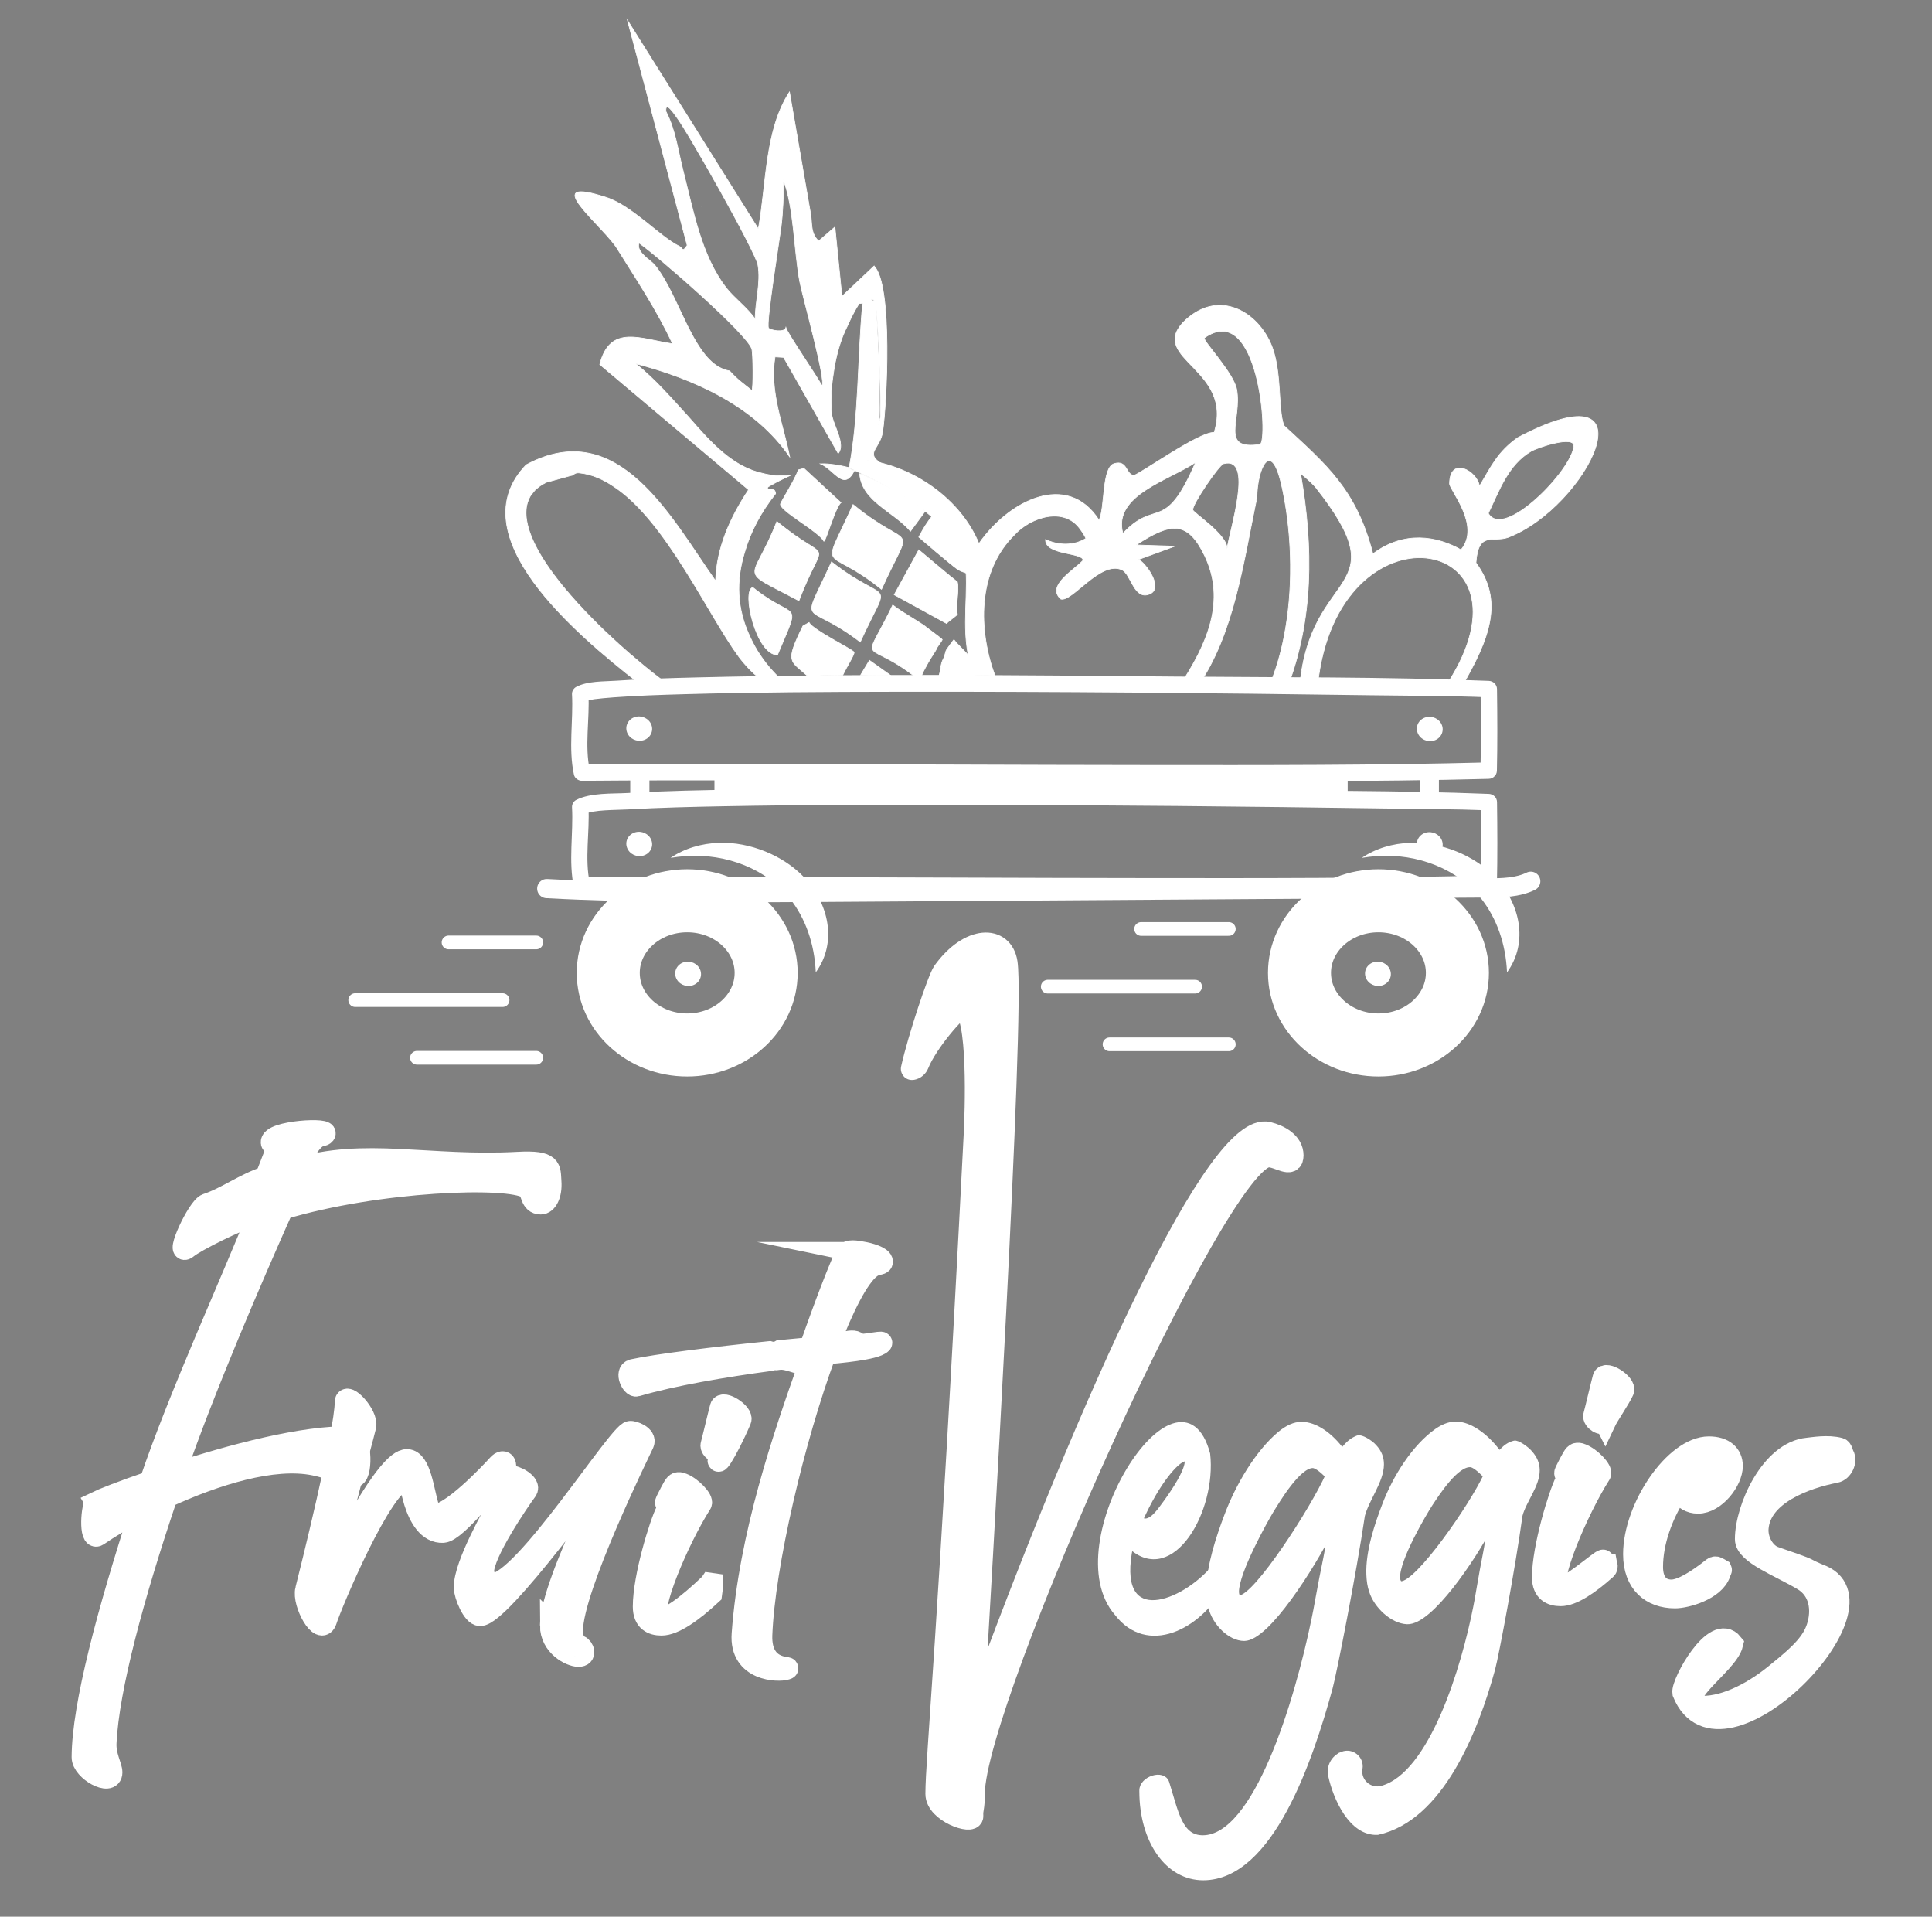 <svg viewBox="0 0 705 699.25" xmlns="http://www.w3.org/2000/svg" data-name="Obst.Gemüse.Geliefert" id="uuid-c49027bd-781a-48d6-be88-60222572b0c1">
  <rect x="0" y="0" width="705" height="699.25" fill="#808080" stroke="none"/>
  <g>
    <line stroke-width="7" stroke-linejoin="round" stroke-linecap="round" stroke="#fff" fill="none" y2="290.042" x2="233.479" y1="283.028" x1="233.479" data-name="Holzkistenverbindung" id="uuid-49d2bf8e-37a7-4734-b6a3-ee971cbaa4f8"></line>
    <line stroke-width="7" stroke-linejoin="round" stroke-linecap="round" stroke="#fff" fill="none" y2="290.042" x2="521.568" y1="283.028" x1="521.568" data-name="Holzkistenverbindung" id="uuid-3e2c2a62-3175-4fc4-b5d9-ba849a3f1ad7"></line>
    <g data-name="Holzkistenleiste" id="uuid-7b699f0b-af85-483d-973a-213ee46c422e">
      <path fill="#fff" d="M543.232,278.128c-41.259,1.09-82.553,1.008-123.823.974-47.539-.039-95.079-.297-142.618-.382-21.485-.038-42.97-.057-64.454.125l2.893,2.203c-1.964-9.032-.006-18.669-.508-27.833l-1.486,2.59c-.566.307.099-.196.834-.227.865-.037,1.818-.356,2.681-.483,1.476-.217,5.021-.529,7.274-.695,8.478-.624,16.983-.899,25.479-1.139,25.973-.734,51.966-.847,77.948-.888,57.461-.09,114.925.454,172.38,1.268,14.467.205,28.975.172,43.434.756l-3-3c.132,9.908.19,19.824-.033,29.731-.087,3.862,5.913,3.861,6,0,.222-9.907.165-19.823.033-29.731-.022-1.67-1.358-2.934-3-3-38.161-1.54-76.486-1.235-114.669-1.579-57.787-.521-115.635-1.1-173.414.294-10.097.244-20.207.519-30.285,1.225-4.531.318-10.565.044-14.69,2.287-.882.479-1.541,1.577-1.486,2.59.535,9.752-1.373,19.795.722,29.428.276,1.268,1.63,2.213,2.893,2.203,41.435-.35,82.877-.092,124.313.048,47.494.161,94.989.357,142.483.1,21.368-.116,42.739-.3,64.1-.864,3.854-.102,3.869-6.102,0-6Z"></path>
    </g>
    <g data-name="Holzkistenleiste" id="uuid-339408f1-ae64-4890-9430-9bbd962becb7">
      <path fill="#fff" d="M543.241,319.36c-41.259,1.09-82.553,1.008-123.823.974-47.539-.039-95.079-.297-142.618-.382-21.485-.038-42.97-.057-64.454.125l2.893,2.203c-1.964-9.032-.006-18.669-.508-27.833l-1.486,2.59c3.27-1.687,11.439-1.489,15.888-1.744,11.672-.667,23.368-.934,35.055-1.156,29.698-.564,59.408-.594,89.111-.532,50.891.107,101.783.608,152.669,1.356,12.428.183,24.886.175,37.307.667l-3-3c.132,9.908.19,19.824-.033,29.731-.087,3.862,5.913,3.861,6,0,.222-9.907.165-19.823.033-29.731-.022-1.669-1.358-2.935-3-3-32.796-1.299-65.719-1.09-98.534-1.426-58.001-.593-116.034-1.106-174.033-.179-13.859.221-27.734.478-41.575,1.27-5.759.33-13.611-.174-18.916,2.563-.887.457-1.54,1.594-1.486,2.59.535,9.752-1.373,19.795.722,29.428.276,1.268,1.63,2.213,2.893,2.203,41.435-.35,82.877-.092,124.313.048,47.494.161,94.989.357,142.483.1,21.368-.116,42.739-.3,64.1-.864,3.854-.102,3.869-6.102,0-6Z"></path>
    </g>
    <path stroke-width="7" stroke-linejoin="round" stroke-linecap="round" stroke="#fff" fill-rule="evenodd" fill="none" d="M199.508,324.176c33.829,1.806,67.743,1.583,101.629,1.359,80.576-.533,161.151-1.066,241.727-1.599,5.37-.035,10.983-.125,15.718-2.438" data-name="Skateboard" id="uuid-8023362a-f86e-4179-aa81-87f37a4851e4"></path>
    <rect stroke-width="7" stroke-linejoin="round" stroke-linecap="round" stroke="#fff" fill="#fff" height="5.845" width="224.07" y="283.028" x="264.209"></rect>
  </g>
  <path fill="#fff" d="M237.701,306.51c.871,2.333-.412,4.843-2.865,5.606s-5.148-.509-6.019-2.843.412-4.843,2.865-5.606,5.148.509,6.019,2.843Z"></path>
  <path fill="#fff" d="M237.701,264.426c.871,2.333-.412,4.843-2.865,5.606s-5.148-.509-6.019-2.843.412-4.843,2.865-5.606,5.148.509,6.019,2.843Z"></path>
  <path fill="#fff" d="M526.175,264.558c.871,2.333-.412,4.843-2.865,5.606s-5.148-.509-6.019-2.843.412-4.843,2.865-5.606,5.148.509,6.019,2.843Z"></path>
  <path fill="#fff" d="M526.175,306.642c.871,2.333-.412,4.843-2.865,5.606s-5.148-.509-6.019-2.843.412-4.843,2.865-5.606,5.148.509,6.019,2.843Z"></path>
  <ellipse stroke-width="23" stroke-miterlimit="10" stroke-linecap="round" stroke="#fff" fill="none" ry="26.303" rx="28.809" cy="354.922" cx="250.764"></ellipse>
  <path fill="#fff" d="M293.413,320.046c-7.565-7.965-19.775-12.93-30.921-12.581-6.585.206-12.807,2.096-17.805,5.503,1.775-.293,3.549-.508,5.324-.638,15.213-1.111,29.934,4.881,38.335,15.616,5.494,7.02,8.88,16.258,9.335,26.788,8.094-11.129,4.534-25.419-4.269-34.687Z"></path>
  <g>
    <ellipse stroke-width="23" stroke-miterlimit="10" stroke-linecap="round" stroke="#fff" fill="none" ry="26.303" rx="28.809" cy="354.922" cx="503.003"></ellipse>
    <path fill="#fff" d="M545.651,320.046c-7.565-7.965-19.775-12.93-30.921-12.581-6.585.206-12.807,2.096-17.805,5.503,1.775-.293,3.549-.508,5.324-.638,15.213-1.111,29.934,4.881,38.335,15.616,5.494,7.02,8.88,16.258,9.335,26.788,8.094-11.129,4.534-25.419-4.269-34.687Z"></path>
  </g>
  <path fill="#fff" d="M255.542,353.886c.871,2.333-.412,4.843-2.865,5.606s-5.148-.509-6.019-2.843.412-4.843,2.865-5.606,5.148.509,6.019,2.843Z"></path>
  <path fill="#fff" d="M507.267,353.876c.871,2.333-.412,4.843-2.865,5.606s-5.148-.509-6.019-2.843c-.871-2.333.412-4.843,2.865-5.606s5.148.509,6.019,2.843Z"></path>
  <g>
    <path stroke-width=".25" stroke-miterlimit="10" stroke="#fff" d="M255.975,75.296c-.028-.083-.055-.168-.082-.249.028.082.055.167.082.249Z"></path>
    <path stroke-width=".25" stroke-miterlimit="10" stroke="#fff" fill="#fff" d="M318.957,97.051l-11.73,11.066-2.55-25.311-5.964,5.14c-2.784-2.77-2.393-5.641-2.767-9.101l-7.859-45.295c-9.07,13.946-8.371,33.804-11.368,49.955L228.969,7.401l21.792,82.098c-1.881,2.784-1.489,1.027-2.779.399-7.075-3.411-17.301-14.806-26.707-17.872-24.369-7.924-3.324,8.606,3.408,17.821,7.493,11.995,15.133,23.412,20.736,35.556-11.374-1.603-22.809-7.398-26.559,7.553l54.295,45.72c-6.701,10.102-11.695,21.218-12.027,33.257-16.171-22.834-35.454-60.527-69.125-42.352-24.712,25.638,18.028,61.605,40.782,79.391.328-.085.678-.142,1.041-.181.255-.126.506-.256.788-.34.763-.366,1.585-.534,2.466-.503.775-.026,1.502.109,2.185.389.551-.14,1.142-.231,1.801-.231.203,0,.398.013.591.026-.56-.411-1.122-.842-1.713-1.308-.415-.316-.831-.649-1.262-.983-.254-.2-.507-.401-.775-.602l-.002-.017c-.089-.067-.194-.15-.283-.217-.254-.201-.522-.402-.778-.621l-.002-.017c-.269-.202-.539-.42-.81-.638-.468-.387-.935-.758-1.405-1.147q-.002-.017-.016-.017c-1.519-1.254-3.094-2.581-4.713-3.984l-.016-.017c-.418-.36-.82-.705-1.224-1.066l-.016-.017c-.825-.724-1.655-1.468-2.501-2.214q-.002-.017-.016-.017c-.85-.765-1.69-1.55-2.547-2.337l-.014-0c-.193-.193-.384-.368-.577-.561-.031-.018-.077-.053-.126-.105,0,0-.016-.017-.032-.035-.014-0-.031-.018-.047-.035s-.049-.052-.065-.07c-.11-.088-.222-.194-.336-.317-.063-.052-.143-.123-.208-.194-.4-.37-.801-.74-1.189-1.129-.031-.018-.047-.035-.063-.053-.129-.124-.256-.23-.371-.354-.033-.035-.064-.053-.082-.088-.031-.018-.062-.036-.08-.071-.664-.638-1.329-1.278-1.998-1.937l-.017-.018c-.868-.857-1.723-1.716-2.584-2.596-.863-.882-1.73-1.768-2.569-2.656-1.704-1.802-3.378-3.633-4.991-5.493-4.259-4.881-8.055-9.888-10.932-14.704-.28-.463-.544-.926-.793-1.389-.06-.097-.119-.194-.182-.31-.003-.019-.023-.058-.044-.096,0,0-.015-.001-.018-.02l-.003-.019c-.287-.503-.56-1.027-.817-1.531-.176-.369-.364-.719-.507-1.068-.039-.059-.06-.098-.066-.136-.034-.02-.037-.039-.021-.039l-.003-.019-.018-.02c-.066-.136-.129-.254-.176-.37-.045-.098-.09-.195-.119-.292-.018-.02-.021-.039-.021-.039-.058-.079-.084-.156-.111-.234q-.018-.02-.006-.038c-.039-.059-.06-.098-.066-.137l-.003-.019c-.039-.059-.063-.118-.087-.176-.039-.059-.063-.117-.069-.156-.021-.039-.039-.059-.03-.097-.018-.02-.039-.059-.042-.079q-.018-.02-.021-.039c-.021-.039-.024-.059-.029-.098l-.018-.02c-.072-.175-.141-.332-.197-.508-.021-.039-.042-.079-.048-.117-.165-.392-.318-.803-.452-1.194-.156-.431-.297-.863-.422-1.294-.021-.04-.027-.079-.03-.099l-.003-.02c-.003-.019-.021-.039-.027-.079,0,0-.003-.02-.006-.039-.003-.02-.021-.04-.024-.059-.027-.079-.038-.157-.068-.255-.126-.433-.22-.865-.312-1.278-.122-.512-.21-1.005-.283-1.497-.038-.256-.076-.513-.095-.749l-.003-.02c-.022-.256-.041-.493-.061-.73l-.003-.02c-.019-.237-.023-.473-.027-.71l-.003-.02c-.004-.237-.007-.474.007-.69l-.003-.02c.012-.237.024-.473.039-.691l-.003-.02c.012-.237.043-.454.073-.671l-.003-.02c.028-.237.074-.453.105-.67.09-.454.199-.887.323-1.321.14-.433.3-.846.49-1.258.081-.197.178-.393.291-.589l-.003-.02c.113-.196.226-.391.339-.587l1.475-1.868c.189-.214.398-.406.622-.599l.224-.192,1.22-.938c.332-.209.678-.436,1.042-.643.364-.207.744-.413,1.14-.619l8.982-2.468s-.003-.021.013-.02c.047.002.076-.017.123-.015l.016.001c.063.003.107-.015.17-.013.013-.02.029-.019.045-.018l.076-.017c.089-.036.165-.053.236-.111.045-.018.073-.037.116-.076.089-.037.173-.114.26-.172.058-.038.1-.077.158-.115.042-.039.084-.078.129-.096.131-.075.292-.17.473-.223.013-.02.045-.018.076-.017l.181-.053c.076-.017.139-.014.215-.031.262-.029.542-.037.907.02,4.377.44,8.67,2.308,12.799,5.175,18.79,12.569,34.121,46.681,45.277,61.85,4.939,6.587,13.005,13.606,17.024,10.152-.273-.309-4.22-4.412-4.493-4.722-3.61-3.952-6.418-8.202-8.415-12.637-4.855-10.214-5.189-20.493-1.997-30.837,2.082-7.341,5.886-14.599,11.321-21.423l-0-.019c-.118-1.327-.808-1.571-1.493-1.621-.161-.026-.335-.015-.496-.021-.335-.015-.627-.027-.806-.152-.104-.083-.165-.183-.198-.321l-.001-.02c-.001-.019.013-.058.056-.095.141-.19.629-.501,1.305-.882.101-.054.216-.127.346-.18l.015.001.015.001.014-.019q.015.001.029-.018l.015.001c-0-.02.014-.019.029-.018.1-.074.216-.128.331-.201.173-.09.36-.2.562-.308.173-.09.361-.18.548-.289.014-.019.029-.018.043-.037l.029.001.015.001c.043-.037.086-.055.144-.092.043-.037.101-.054.159-.072,0,0,.015.001.029-.018.158-.091.332-.181.504-.272.245-.127.491-.253.75-.379.289-.144.593-.268.881-.412.072-.056.159-.091.231-.127.39-.199.795-.377,1.185-.556.231-.107.448-.196.665-.304.26-.126.506-.233.723-.341-3.712.46-7.157.203-10.367-.637-10.625-2.29-18.457-10.725-26.492-19.976-6.276-6.896-12.647-14.321-19.901-20.095,21.249,5.531,43.653,15.535,56.26,34.02-2.279-11.68-7.453-23.73-5.34-36.463l3.125.19,19.923,35.056c.908-1.095,1.052-2.555.789-4.142-.096-.653-.266-1.311-.465-1.991-.916-3.071-2.621-6.379-2.745-8.628l0-.021c-.384-4.419-.142-9.17.601-13.946.851-6.313,2.541-12.731,5.273-17.995,1.201-2.735,2.546-5.339,4.003-7.696.424-1.368.711-2.728,2.288-3.41l3.602,2.062c.267.457.537,2.652.781,5.83.069.909.137,1.885.202,2.947.081,1.038.144,2.139.206,3.281.062,1.139.123,2.32.183,3.54.486,10.125.804,21.968.712,25.886-.012.453-.022.803-.043,1.029-.002.082-.019.164-.051.265l-.001.021c-.001.041-.017.081-.033.121-.033.142-.081.284-.129.445-.049.203-.113.404-.191.605-.032.121-.064.222-.11.322-.032.121-.064.222-.111.342-.079.221-.157.442-.25.682l-.28.72c-.155.4-.326.818-.495,1.236-.355.875-.739,1.788-1.094,2.699-.108.277-.215.554-.323.831-.092.237-.185.474-.262.712-0.0.02-.016.06-.016.08-.355,1.007-.665,1.994-.887,2.923-.046.138-.078.256-.095.394-.096.414-.176.829-.228,1.205-.135,1.602.21,2.826,1.426,3.379.626.09,1.237.179,1.86.308.527-.013,1.113-.083,1.786-.228-6.466-4.128-.609-5.285.322-11.779,1.478-9.765,3.784-53.588-3.134-60.392ZM274.357,142.47c-3.265-2.659-5.104-3.837-8.116-7.149-.345-.044-.677-.132-.992-.217-.284-.062-.553-.146-.823-.251-.047-.003-.094-.006-.143-.053-.158-.032-.317-.086-.461-.162-.159-.054-.319-.131-.463-.206-.303-.13-.577-.28-.866-.431-.531-.277-1.032-.597-1.522-.982-.097-.051-.195-.123-.294-.219-.555-.412-1.116-.914-1.647-1.437-.266-.262-.532-.524-.784-.808-.05-.048-.117-.119-.168-.189-.285-.308-.556-.638-.844-.993-.272-.331-.544-.684-.818-1.061-.274-.354-.549-.755-.809-1.131-.277-.401-.538-.801-.801-1.224-.263-.424-.526-.848-.79-1.273-.249-.447-.514-.873-.764-1.321-.25-.448-.501-.898-.753-1.371-.251-.45-.504-.924-.743-1.421-.254-.475-.492-.95-.73-1.426-.239-.476-.477-.953-.719-1.454-.388-.789-.779-1.602-1.154-2.416-.992-2.071-1.959-4.175-2.959-6.223-.363-.782-.742-1.543-1.138-2.307-.364-.763-.76-1.506-1.139-2.226-.398-.746-.793-1.446-1.189-2.147-.397-.703-.809-1.384-1.221-2.043-.28-.432-.56-.865-.857-1.299l-.855-1.231c-.021-.05-.039-.076-.074-.103-.275-.337-.552-.7-.827-1.038-1.507-1.805-6.853-4.583-5.729-8.019,7.054,4.887,39.546,33.178,41.175,38.683.472,1.568.617,14.687.017,15.144ZM275.568,116.407c-2.754-4.099-7.873-7.823-10.691-11.549-8.93-11.729-11.731-27.248-15.844-43.583-1.687-6.745-2.623-14.035-6.037-20.647-.274-4.215,3.185,1.15,3.702,1.811,4.503,5.884,29.052,49.52,29.87,54.18,1.153,6.577-1.033,13.485-.999,19.789ZM299.924,140.716c-1.604-3.151-12.691-19.274-13.144-21.182-.466,1.977-5.789.96-6.327.127-.998-1.528,3.955-32.017,4.553-36.715.69-5.517.968-11.526.769-17.41,3.933,9.534,3.925,25.766,6.058,37.202,1.002,5.324,9.839,36.653,8.092,37.976Z"></path>
    <g>
      <path stroke-width=".25" stroke-miterlimit="10" stroke="#fff" fill="#fff" d="M553.774,159.696c-7.308,5.272-9.42,10.115-13.917,17.683-.679-5.396-10.769-11.266-10.912-.969-.027,2.36,11.586,15.317,4.186,24.171-8.759-4.982-20.705-7.102-32.155,1.475-6.101-23.678-17.194-32.641-32.442-46.791-2.382-6.213-.544-20.493-4.954-30.189-5.563-12.267-19.872-19.702-31.983-7.329-12.041,13.27,18.636,17.072,11.448,40.045-5.095-.586-27.568,15.52-29.221,15.57-3.016.115-2.27-5.755-7.296-4.207-4.535,1.403-3.247,16.332-5.488,20.591-11.614-18.046-33.011-7.051-43.828,8.584-6.608-16.101-23.627-28.078-41.039-30.47-3.023-5.476,3.727-12.166,3.839-17.899-.076-6.962-.255-31.209-2.083-41.484-0,0-3.602-2.062-3.602-2.062-.969,1.4-2.167,2.858-2.676,4.525l3.121-.351c-1.929,21.224-1.298,41.119-4.913,60.017,17.528,8.299,38.044,18.338,42.63,37.525.735,12.334-2.238,24.924,2.904,38.197,2.569.007,5.128.065,7.675.186-6.083-16.524-6.66-37.884,7.116-51.41l.002-.018c5.966-6.501,18.406-10.531,24.192-1.735.036.019.057.056.088.11.674.899,1.292,1.932,1.805,2.955-4.644,2.879-10.234,2.53-14.744.411-.24,5.813,13.829,4.62,13.68,7.611-3.443,3.688-13.474,9.266-8.122,14.106,4.087,1.256,14.564-14.298,22.339-10.641,3.359,1.587,4.364,11.2,10.1,8.815,5.34-2.218-1.736-11.685-4.105-12.581l13.274-4.863-14.092-.458c12.905-8.538,18.868-8.707,24.967,3.878,7.954,16.448.972,32.323-9.237,47.706 0.0.001 0.0.002 0.0.002,2.21.002,4.476.018,6.685.034,13.262-19.085,16.643-44.913,21.644-68.977.068-9.982,5.033-22.02,9.011-4.391.282,1.214.535,2.446.763,3.673.012.001.008.018.008.018,1.392,7.23,2.17,14.595,2.391,21.941-.004.017-.008.033-0.0.05.037,1.086.067,2.183.069,3.27.008.017.004.033-.004.066.08,8.866-.647,17.749-2.394,26.464-1.153,5.863-2.85,11.719-5.152,17.266.511.004.602.744.739,1.381,1.847.041,3.678.083,5.47.139,9.771-25.206,9.698-51.62,5.059-78.438.679.369,1.794,1.266,2.605,2.042l.012.001c.042.004.086.083.107.114.943.772,1.774,1.673,2.612,2.548,30.973,39.253-1.935,28.923-5.704,73.026,1.641.233,3.001.481,5.077.746.681-.238.45-1.518,1.476-1.467,7.235-68.245,82.551-55.09,47.447-.64l-.043-.112c-.181.581-.414,1.16-.687,1.725,1.608.236,4.473.408,5.219.74,11.327-19.171,15.882-32.541,5.845-46.286.806-11.716,6.123-7.381,11.58-9.228,28.892-10.886,55.165-63.698,3.606-36.416ZM409.757,194.618c-3.901-13.969,17.216-19.577,26.534-25.957-11.374,26.345-14.387,12.94-26.534,25.957ZM447.753,200.338c.41-5.106-12.38-13.255-12.492-14.331-.197-2.107,9.607-16.415,11.22-16.836,11.277-2.999,2.123,24.447,1.272,31.167ZM459.819,162.136c-15.002,2.261-6.573-9.055-8.534-20.012-1.069-6.036-12.262-17.594-11.84-18.835,19.93-14.154,23.486,37.416,20.375,38.847ZM543.095,187.257c3.857-7.903,7.119-17.7,15.595-22.619,2.681-1.547,15.868-5.853,15.594-1.906-.586,8.709-25.576,34.475-31.188,24.525Z"></path>
      <path stroke-width=".25" stroke-miterlimit="10" stroke="#fff" fill="#fff" d="M294.725,246.635c.056-.004.109-.013.166-.015,4.217-.199,8.434-.298,12.65-.337,1.692-3.545,4.319-7.503,4.115-8.331-.217-.914-15-8.043-16.416-10.842l-2.245,1.258c-6.603,13.476-4.715,12.49,1.73,18.268Z"></path>
      <path stroke-width=".25" stroke-miterlimit="10" stroke="#fff" fill="#fff" d="M355.757,247.373c-.099-.293.092-2.048,0-2.338-.149-.437.112-.731,0-1.169-.388-1.303-1.022-2.242-1.28-3.507-1.105-1.615-5.207-5.33-6.402-7.014-.3.317-2.27,3.126-2.561,3.507-.671.968-.574,2.339-1.28,3.507-1.016,1.889-.879,3.697-1.472,5.727-.035.133-.059.262-.092.394,4.115-.072,8.982.887,13.088.892Z"></path>
      <path stroke-width=".25" stroke-miterlimit="10" stroke="#fff" fill="#fff" d="M337.565,186.548l-5.327,7.26c-6.001-7.133-17.781-10.845-18.563-21.026.663.245,1.353.51,2.056.815,3.507,1.69,7.211,3.417,10.765,5.333,3.452,1.993,6.756,4.132,9.512,6.232.525.45,1.049.9,1.556,1.386Z"></path>
      <path stroke-width=".25" stroke-miterlimit="10" stroke="#fff" fill="#fff" d="M354.477,209.965c-.814-.818-3.075-.986-5.122-2.338-2.09-1.38-14.084-11.69-14.084-11.69,0,0,2.459-4.852,4.957-7.715,2.73,2.581,5.167,4.909,7.178,7.473,2.481,3.519,6.379,10.659,7.071,14.27Z"></path>
      <path stroke-width=".25" stroke-miterlimit="10" stroke="#fff" fill="#fff" d="M311.772,171.697c-3.921,7.669-7.111-.177-12.378-2.495.882-.037,1.793-.013,2.717.051,2.623.225,5.378.731,7.749,1.355.114.025-.035.469,1.912,1.09Z"></path>
      <path stroke-width=".25" stroke-miterlimit="10" stroke="#fff" fill="#fff" d="M324.376,240.627c2.337,1.254,5.359,3.065,9.108,5.914.931.008,1.861.015,2.795.012.405-1.116.959-2.233,1.594-3.325,1.073-2.03,2.324-3.989,3.538-5.892.2-.366.388-.75.55-1.117.061-.16.932-1.34,1.465-2.14.043-.08.1-.176.156-.257.014-.016.016-.048.029-.064.014-.016.015-.032.029-.048,0,0,.001-.016.014-.016.014-.016.029-.049.042-.065-.012-.016.001-.016.015-.032l.001-.016c.043-.081.085-.144.129-.225-.081-.31-4.021-3.099-4.925-3.837-3.294-2.753-9.45-5.83-13.152-8.795-.314.654-.613,1.257-.897,1.859-.142.301-.284.585-.439.868l-.001.017c-.128.267-.269.55-.409.816l-.001.017c-.267.515-.534,1.029-.787,1.527l-.001.017c-.126.232-.252.48-.378.711l-.001.017c-.363.694-.698,1.337-1.032,1.946l-.001.017c-.111.198-.209.395-.319.592-.098.197-.195.378-.292.558-.388.738-.747,1.392-1.065,1.981-1.746,3.302-2.302,4.647-1.464,5.666.747.933,2.604,1.635,5.698,3.295Z"></path>
      <path stroke-width=".25" stroke-miterlimit="10" stroke="#fff" fill="#fff" d="M306.858,183.352c-2.133,1.941-5.434,13.934-6.2,14.128-1.811-3.561-15.79-10.903-15.869-13.517-.013-.69,5.571-9.338,6.479-12.518.681-.185,1.377-.35,2.087-.573l13.503,12.481Z"></path>
      <path stroke-width=".25" stroke-miterlimit="10" stroke="#fff" fill="#fff" d="M324.975,246.398l-7.711-5.487-3.21,5.356c3.64.015,7.28.065,10.921.13Z"></path>
      <path stroke-width=".25" stroke-miterlimit="10" stroke="#fff" fill="#fff" d="M313.917,234.214c-20.465-15.778-22.07-3.767-10.485-29.22,21.632,16.833,21.765,4.316,10.485,29.22Z"></path>
      <path stroke-width=".25" stroke-miterlimit="10" stroke="#fff" fill="#fff" d="M321.664,214.986c-20.718-16.829-22.488-4.182-10.372-30.913,21.896,17.97,22.182,4.772,10.372,30.913Z"></path>
      <path stroke-width=".25" stroke-miterlimit="10" stroke="#fff" fill="#fff" d="M291.527,219.154c-23.172-12.302-16.984-5.923-8.043-28.907,20.209,16.773,17.63,3.771,8.043,28.907Z"></path>
      <path stroke-width=".25" stroke-miterlimit="10" stroke="#fff" fill="#fff" d="M283.715,238.914c-7.785.1-13.236-23.555-9.009-24.6,15.87,12.878,17.909,3.269,9.009,24.6Z"></path>
      <path stroke-width=".25" stroke-miterlimit="10" stroke="#fff" fill="#fff" d="M349.355,223.993c.128.491-4.021,3.051-3.841,3.507l-19.206-10.521,8.963-16.366s12.144,10.249,14.084,11.69c.768,3.18-.807,9.13,0,11.69Z"></path>
    </g>
  </g>
  <path stroke-width="3" stroke-miterlimit="10" stroke="#fff" fill="none" d="M318.109,109.566c.853,12.948,1.346,25.915,1.478,38.885.019,1.906.029,3.828-.377,5.697-1.035,4.755-4.727,9.38-3.15,14.01"></path>
  <line stroke-width="5" stroke-miterlimit="10" stroke-linecap="round" stroke="#fff" fill="#fff" y2="385.901" x2="152.153" y1="385.901" x1="195.686"></line>
  <line stroke-width="5" stroke-miterlimit="10" stroke-linecap="round" stroke="#fff" fill="#fff" y2="364.858" x2="129.615" y1="364.858" x1="183.392"></line>
  <line stroke-width="5" stroke-miterlimit="10" stroke-linecap="round" stroke="#fff" fill="#fff" y2="343.816" x2="163.677" y1="343.816" x1="195.686"></line>
  <line stroke-width="5" stroke-miterlimit="10" stroke-linecap="round" stroke="#fff" fill="#fff" y2="380.991" x2="404.873" y1="380.991" x1="448.406"></line>
  <line stroke-width="5" stroke-miterlimit="10" stroke-linecap="round" stroke="#fff" fill="#fff" y2="359.949" x2="382.335" y1="359.949" x1="436.112"></line>
  <line stroke-width="5" stroke-miterlimit="10" stroke-linecap="round" stroke="#fff" fill="#fff" y2="338.906" x2="416.396" y1="338.906" x1="448.406"></line>
  <path stroke-width="8" stroke-miterlimit="10" stroke="#fff" fill="#fff" d="M35.084,548.129c2.066-1.01,9.593-4.036,19.788-7.49,10.541-31.23,29.986-73.584,39.775-98.273-8.739,3.022-23.292,10.256-26.454,12.863-4.256,3.475,3.982-14.663,7.26-15.814,7.039-2.301,13.752-7.412,21.642-10,9.912-24.98,2.677-10.039,2.08-12.514-.833-4.221,22.404-5.46,19-3-1.215.869-3.911-1.264-10.267,12.674,25.122-7.761,48.248-.605,81.107-2.375,12.489-.681,11.509,2.079,11.856,6.88.346,4.801-1.484,7.994-3.545,7.986-3.759-.014-3.015-4.373-4.828-5.689-6.652-4.533-54.491-2.907-89.444,7.582-11.123,24.976-28.537,65.285-39.443,96.806,20.513-6.76,47.331-13.933,64.664-13.433,3.637.16,3.824,14.995.675,14.257s-8.353-3.085-14.167-4.271c-15.142-3.109-36.382,3.647-53.99,11.727-12.134,35.879-21.352,69.879-22.275,89.801-.259,4.799,2.151,8.589,2.143,10.77-.018,4.944-10.544-.766-10.527-5.566.07-18.907,9.411-53.487,21.429-90.531-6.439,3.467-11.906,6.792-15.917,9.541-3.038,2.025-2.14-11.208-.562-11.929Z"></path>
  <path stroke-width="8" stroke-miterlimit="10" stroke="#fff" fill="#fff" d="M111.724,579.973c1.249-4.91,14.418-57.583,14.423-68.446.002-3.72,8.043,4.617,7.134,8.783-.908,4.167-16.458,60.113-12.716,53.12s20.643-41.063,28.008-40.762c4.76.152,5.887,11.462,7.584,16.968.566,1.638,1.246,2.828,1.926,2.978,5.665,1.193,21.31-15.467,23.691-18.145,2.381-2.677,3.625.449,1.471,2.828-2.154,2.38-16.667,21.273-21.54,21.569-5.439.294-8.609-5.511-10.306-10.868-1.358-4.465-1.809-8.483-3.509-8.335-8.5,1.186-27.104,45.673-28.92,51.475-1.816,5.804-8.496-6.254-7.247-11.165Z"></path>
  <path stroke-width="8" stroke-miterlimit="10" stroke="#fff" fill="#fff" d="M201.03,592.991c0-16.318,27.875-67.423,23.116-60.964-4.76,6.459-41.589,57.194-48.954,57.194-2.607,0-5.61-7.378-5.61-10.098,0-8.613,11.051-27.153,12.184-29.985.227-.567.227-1.02,0-1.587l-.114-.227c-.226-.454-.34-1.133-.113-1.699,1.36-3.287,3.4-6.459,4.76-6.913,1.473-.454,7.479,2.719,5.779,4.985-2.719,3.627-16.103,23.244-15.763,29.815.113,1.699,1.892,4.488,3.366,4.488,11.444,0,46.393-55.606,50.245-55.606.907-.227,6.006,1.474,4.76,4.193-1.247,2.719-25.95,52.805-25.95,68.329,0,2.946,1.02,4.986,2.719,5.666,1.36.567,2.494,3.513-.34,3.513s-10.085-3.626-10.085-11.105Z"></path>
  <path stroke-width="8" stroke-miterlimit="10" stroke="#fff" fill="#fff" d="M263.597,529.27c-3.996,8.499,1.243,1.213,6.572-11.219,1.02-2.38-6.459-7.139-7.138-4.646-.68,2.493-2.946,12.125-3.4,13.711-.454,1.585,3.059,3.965,3.966,2.153Z"></path>
  <path stroke-width="8" stroke-miterlimit="10" stroke="#fff" fill="#fff" d="M259.275,577.802c-8.489,8.127-16.052,13.844-18.922,12.515-4.306-2.04,7.252-29.009,15.411-41.814.793-1.36-3.513-5.893-6.799-7.138-.68-.341-1.36-.341-1.813-.227-.793.227-1.473,1.473-3.966,6.459-.453.906.227,1.133.341,1.813.113.567.113,1.133-.227,1.812-2.38,4.647-8.386,24.137-8.386,34.901,0,5.213,3.173,6.573,6.459,6.573,4.577,0,11.258-4.78,18.154-11.165.186-1.186.274-2.408.287-3.658-.18-.025-.357-.046-.538-.073Z"></path>
  <path stroke-width="8" stroke-miterlimit="10" stroke="#fff" fill="#fff" d="M315.565,457.098c-3.406-.681-6.131-1.071-6.813.389-2.628,5.646-7.592,18.396-13.14,34.358-2.462.223-4.998.461-7.574.711-.009.001-.019.002-.027.003-1.111.108-2.23.218-3.355.33-.659.382-1.461.61-2.41.61-.549,0-1.046-.079-1.497-.215-20.175,2.067-41.211,4.678-49.764,6.544-2.92.681-.292,6.131,1.265,5.645,13.254-3.884,31.979-7.049,48.921-9.316.51-.186,1.083-.295,1.727-.295.127,0,.247.01.369.018.25-.033.505-.067.756-.1.06-.008.119-.018.182-.023,3.638-.47,7.806,2.364,11.158,1.983-9.306,26.239-21.756,62.369-24.375,98.348-.983,13.497,13.188,13.645,15.816,12.769,3.212-.974-9.463,1.674-8.976-12.342.973-25.501,11.751-71.479,23.333-102.722,4.393-.453,18.215-1.54,20.424-3.865.561-.591-7.868,1.25-8.282.587-1.764-2.828-7.133.5-11.266.844,5.548-14.599,11.096-25.598,15.67-29.005,1.946-1.46,3.893-1.07,4.087-1.849.39-1.363-2.919-2.725-6.229-3.406Z"></path>
  <path stroke-width="8" stroke-miterlimit="10" stroke="#fff" fill="#fff" d="M462.643,413.256c-17.913-4.242-62.414,90.842-107.824,214.692,2.872-48.003,15.238-258.319,12.502-276.693-1.506-9.933-13.548-9.834-23.032,3.278-1.824,2.522-9.07,24.236-11.558,35.403-.011.05.032.092.082.084h0c1.008-.169,1.829-.871,2.207-1.821,3.199-8.039,14.193-20.684,16.043-20.554,6.431.496,4.987,39.487,4.577,46.604-9.441,184.898-13.957,227.438-13.957,240.183,0,6.621,13.273,11.092,13.137,8.111-.138-2.979.546-2.318.546-8.276.274-34.431,88.941-232.403,107.552-232.403,3.694,0,8.757,4.304,8.757-.331s-4.869-7.29-9.031-8.276Z"></path>
  <path stroke-width="8" stroke-miterlimit="10" stroke="#fff" fill="#fff" d="M586.234,570.994c-.192-.572-.544-1.073-1.006-1.46-.08-.067-.158-.137-.234-.209-.454-.454-13.933,11.464-16.53,10.261-4.306-2.04,7.252-29.009,15.411-41.814.793-1.36-3.513-5.893-6.799-7.138-.68-.341-1.36-.341-1.813-.227-.793.227-1.473,1.473-3.966,6.459-.453.906.227,1.133.34,1.813.114.567.114,1.133-.226,1.812-2.38,4.647-8.386,24.136-8.386,34.901,0,5.213,3.173,6.573,6.459,6.573,4.185,0,10.131-3.995,16.393-9.563.389-.346.53-.896.364-1.39-.002-.006-.004-.012-.006-.018Z"></path>
  <path stroke-width="8" stroke-miterlimit="10" stroke="#fff" fill="#fff" d="M585.708,518.562c.906-1.927,5.552-8.839,6.572-11.219,1.02-2.38-6.459-7.139-7.139-4.646-.679,2.493-2.945,12.125-3.399,13.711-.454,1.585,3.059,3.965,3.966,2.153Z"></path>
  <path stroke-width="8" stroke-miterlimit="10" stroke="#fff" fill="#fff" d="M627.976,572.68c-.084-.054-.976-.455-1.287-.653-.475-.302-1.081-.291-1.521.059-5.984,4.756-11.49,8.112-15.179,8.179-4.76,0-7.138-3.399-7.138-8.612,0-9.238,3.681-18.974,8.434-26.503.46-.729,1.49-.818,2.054-.166,1.516,1.751,3.277,3.213,6.282,3.213,6.232,0,12.351-8.046,12.351-13.371,0-4.079-2.946-6.799-8.385-6.799-12.351,0-27.309,22.096-27.309,38.981,0,10.538,6.346,15.751,14.958,15.751,4.045,0,14.305-2.889,16.305-8.889-.12-.172.544-1.013.436-1.19ZM626.987,531.313c1.019,0,1.36.68,1.36,1.474,0,6.572-8.046,12.125-10.992,12.125-1.103,0-2.506-.598-3.601-1.67-.443-.434-.474-1.151-.105-1.649,4.601-6.221,9.646-10.279,13.338-10.279Z"></path>
  <path stroke-width="8" stroke-miterlimit="10" stroke="#fff" fill="#fff" d="M663.53,574.469s-1.549-.699-3.102-1.399c-.186-.109-.373-.217-.373-.217-2.213-1.289-8.091-3.063-12.658-4.739-3.55-1.303-6.393-6.027-6.021-10.664.99-12.35,17.353-18.325,28.434-20.463,2.365-.456,4.032-3.957,2.839-6.066-.443-.782-.531-2.197-1.369-2.424-4.298-1.162-9.664-.178-11.612.002-13.273,1.224-22.57,21.725-22.588,32.998-.008,5.266,12.453,9.771,20.978,14.877,6.036,3.616,7.313,10.848,5.074,17.518-1.689,5.031-5.505,9.259-13.957,16.007-8.596,7.308-19.087,12.838-27.887,12.78-12.671-2.313,9.007-15.287,10.825-22.981-6.271-7.769-18.437,14.382-17.87,17.842,13.573,33.395,78.242-33.399,49.288-43.073Z"></path>
  <path stroke-width="2" stroke-miterlimit="10" stroke="#fff" fill="#fff" d="M416.754,653.461c0-.084-0-.168-.001-.252-.039-4.232,7.681-6.718,8.921-2.809,3.382,10.662,4.736,20.179,13.285,20.143,19.429-.082,34.348-49.381,40.593-79.636.694-2.979,2.256-12.604,4.337-22.46.52-2.293,1.214-7.563,1.561-10.083-6.592,13.081-23.072,39.257-31.398,39.292-5.205.022-10.756-5.68-12.144-11.399-.52-1.83-.694-3.89-.694-6.181,0-8.931,3.817-19.939,6.419-26.82,4.163-11.238,11.449-23.407,19.429-30.082,2.776-2.301,5.377-3.457,7.807-3.467,5.03-.021,10.582,3.849,14.918,9.784,2.429-3.215,3.99-4.138,5.725-4.833,1.041-.462,4.51,1.585,5.898,3.181,1.909,2.054,2.603,4.111,2.603,6.401,0,5.954-5.378,12.617-6.939,18.579-3.123,21.081-10.235,57.293-11.796,63.025-7.113,25.908-21.511,69.021-46.145,69.125-13.01.055-22.378-13.417-22.378-31.509ZM484.583,538.445c-2.603-2.737-4.511-3.873-5.551-3.869-5.378.023-12.838,12.649-15.266,16.553-2.082,3.443-12.664,22.266-12.664,29.594,0,.916.347,2.289,1.214,2.285,6.072-.026,27.062-32.861,32.267-44.563Z"></path>
  <path stroke-width="2" stroke-miterlimit="10" stroke="#fff" fill="#fff" d="M407.634,588.528c-21.956-25.155,22.984-95.246,32.968-58.078,2.329,20.49-13.127,47.507-28.102,33.553-6.31,29.829,17.208,22.548,29.651,8.942,2.53-2.667,5.613,2.08,3.608,5.57-8.634,15.229-27.011,24.454-38.125,10.012ZM423.803,550.445c19.543-25.792,4.857-24.194-7.692,3.926,2.826,2.049,5.808-1.399,7.692-3.926Z"></path>
  <path stroke-width="2" stroke-miterlimit="10" stroke="#fff" fill="#fff" d="M489.719,640.1c.057-.023.115-.046.172-.068,3.389-1.339,6.905,1.556,6.31,5.15-.015.09-.029.18-.041.269-.639,4.503,3.682,8.233,8.072,7.046,18.406-4.973,30.106-44.547,34.343-66.092.601-2.666,1.89-11.331,3.683-20.214.453-2.069,1.009-6.866,1.29-9.163-6.111,11.605-21.661,34.803-30.04,34.524-5.31-.177-11.261-5.725-12.936-11.169-.618-1.755-.884-3.713-.977-5.886-.365-8.508,3.212-18.79,5.676-25.205,3.937-10.489,11.086-21.561,19.076-27.169,2.759-1.916,5.364-2.74,7.815-2.476,5.036.542,10.62,4.831,14.986,10.878,2.293-2.776,3.785-3.483,5.446-3.957.993-.326,4.349,1.939,5.695,3.563,1.841,2.091,2.527,4.059,2.561,6.173.087,5.477-4.888,11.145-6.267,16.487-2.588,18.959-8.621,51.025-9.98,56.05-6.171,22.626-18.927,54.561-41.928,59.561-9.559.429-15.209-12.485-17.014-20.634-.711-3.212,1.003-6.446,4.058-7.666ZM542.264,538.433c-2.618-2.815-4.529-4.07-5.559-4.165-5.361-.499-12.513,10.821-14.855,14.322-2.008,3.098-12.216,20.165-11.951,27.065.033.86.439,2.164,1.328,2.206,6.185.291,26.203-28.923,31.037-39.428Z"></path>
</svg>